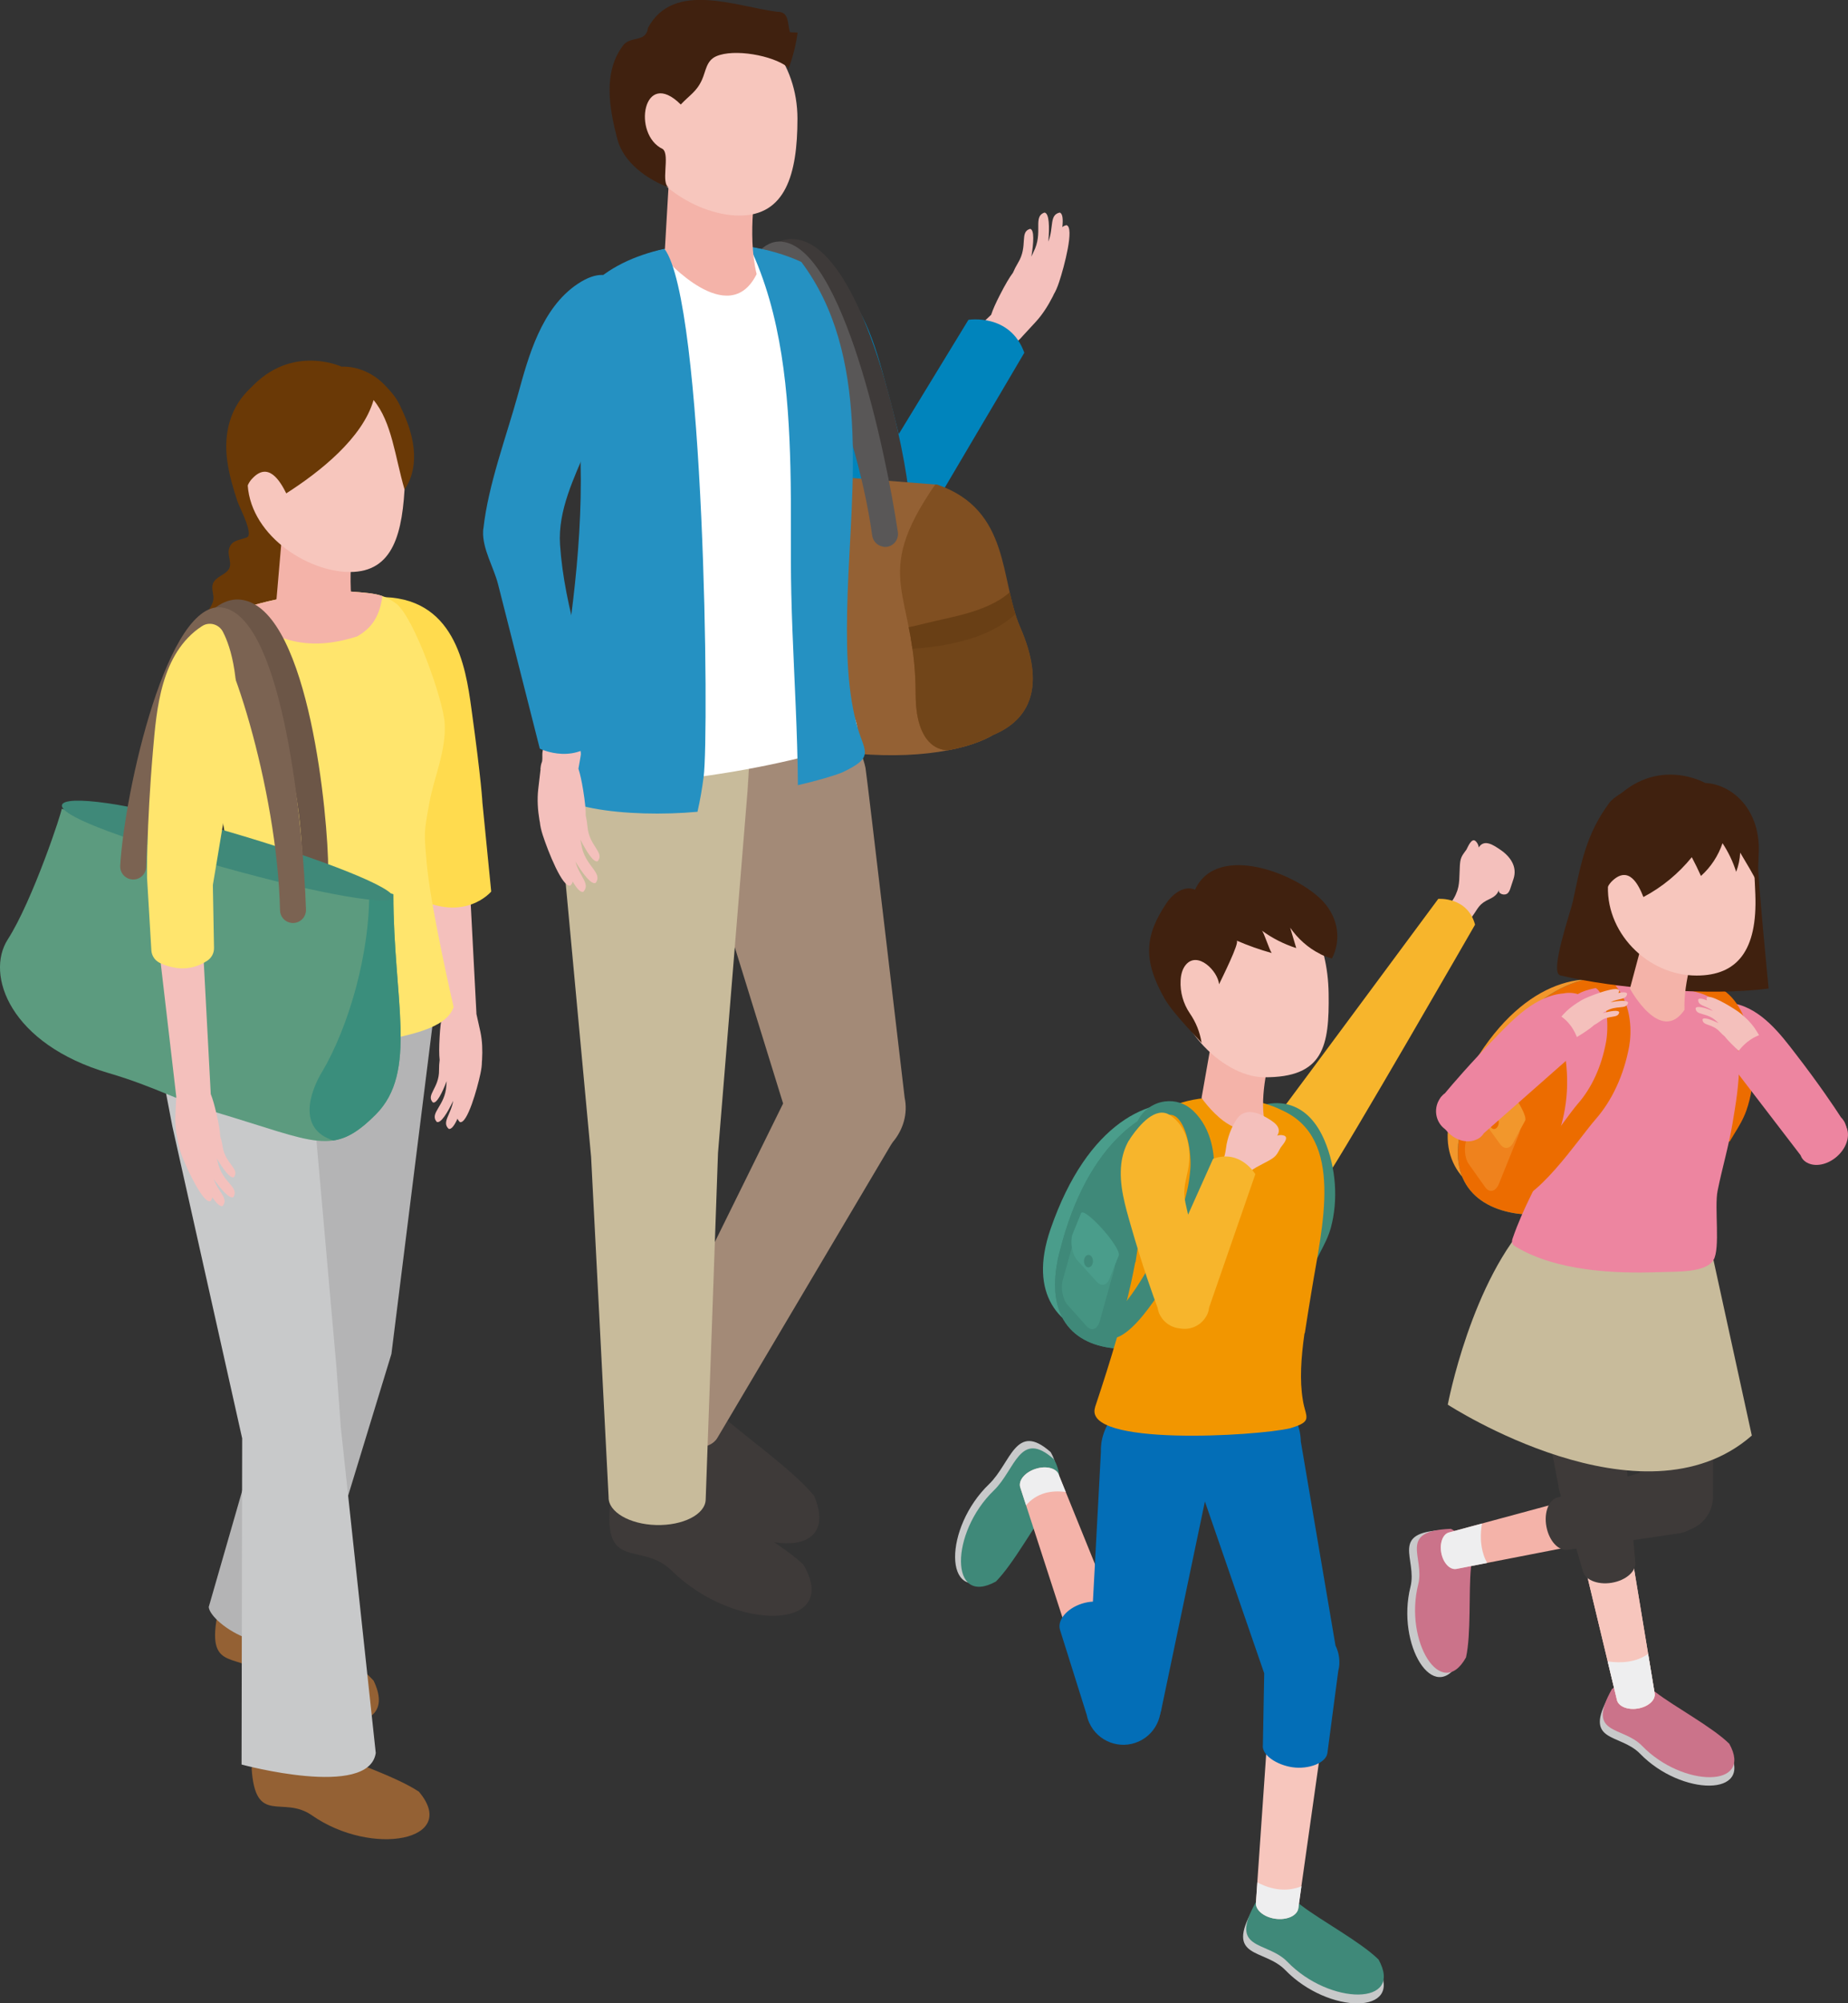 <svg height="227.51" viewBox="0 0 210 227.51" width="210" xmlns="http://www.w3.org/2000/svg"><rect x="0" y="0" width="210" height="227.51" fill="#333333" stroke="none"/><path d="m116.13 38.26c-.76.83-.44.19-1.12 1.17-.7.99-2.06 1.23-3.05.53s-1.23-2.06-.53-3.05c.07-.1 1.2-1.16 1.2-1.16.2-.61.53-1.35 1.01-2.28.6-1.17 1.07-1.97 1.47-2.5.15-.36.35-.75.58-1.13 1.16-1.91.13-3.5 1.37-3.85.5.09.4 1.62.14 3.15.07-.16.15-.32.23-.49 1.18-2.28-.12-4.02 1.26-4.51.55.07.58 1.64.44 3.3.64-1.67.09-3.03 1.29-3.3.34.09.4.76.3 1.65.12-.1.27-.18.47-.22.93.23-.25 4.71-.84 6.47-.19.58-.39 1.03-.6 1.38-.03.08-.07.16-.11.24-.53 1.03-1.15 2.03-1.94 2.89-.54.59-1.07 1.15-1.58 1.71z" fill="#f4c0bc"/><path d="m89.5 29.8c.41-.07.81-.08 1.21-.05.03-.04.05-.07.05-.07.16.04.3.1.46.14.99.16 1.9.58 2.65 1.22 4.17 2.77 5.64 8.39 6.77 12.51.58 2.11 1.07 4.03 1.49 5.75l7.92-12.98s4.74-.77 6.35 3.74c-1.83 3.11-3.66 6.22-5.5 9.32-1.28 2.17-2.56 4.34-3.84 6.51-1.82 3.09-2.33 6.36-6.33 6.94-4.12.6-4.9-4.29-5.92-7.13-1.32-3.68-2.65-7.35-3.86-11.07-.43-1.51-.74-2.87-.97-4.12-2.44-.18-4.54-1.99-4.96-4.52-.48-2.95 1.52-5.74 4.47-6.22z" fill="#0084bc"/><path d="m103.18 55.38-3.02-.33c-1.33-11.52-9.05-26.31-11.55-26.58s-5.31 13.39-3.99 24.91l-3.02-.33c-.68-5.88 1.34-26.68 8.79-25.88s12.12 22.32 12.8 28.2z" fill="#3e3a39"/><path d="m106.52 55.04-36.15-2.82c1.57 13.64 8.01 26.95 8.01 26.95h.08c.62 2.16 7.59 4.83 15.92 6.07 8.35 1.24 15.14.15 18.4-1.74 4.58-8.42-2.47-18.42-6.26-28.46z" fill="#946134"/><path d="m104.05 78.79c0-11.66-5.21-13.03 2.23-23.77l.24.02c8.35 2.89 7.08 10.86 9.4 16.17 2.9 6.64 1.21 10.52-3.14 12.29-1.2.7-2.89 1.29-4.96 1.69 0 0-3.77.48-3.77-6.4z" fill="#804f21"/><path d="m107.38 71.76c2.67-.64 5.33-1.62 7.71-3.03.23.87.49 1.7.83 2.48 2.9 6.64 1.21 10.52-3.14 12.29-1.2.7-2.89 1.29-4.96 1.69 0 0-3.77.48-3.77-6.4 0-2.54-.25-4.6-.56-6.36 1.31-.14 2.62-.37 3.89-.67z" fill="#714519"/><path d="m108.24 73.07c-1.5.32-3.02.51-4.55.61-.13-.88-.27-1.69-.43-2.45.67-.14 1.33-.29 1.99-.46 1.51-.38 3.05-.66 4.55-1.09 1.71-.49 3.6-1.21 4.94-2.42.19.85.4 1.67.65 2.47-1.96 1.82-4.55 2.78-7.15 3.34z" fill="#693f15"/><path d="m79.74 53.61 3.31 28.74c1.17.47 2.51.92 3.99 1.34l-3.39-29.5-3.9-.58z" fill="#7b6352"/><path d="m100.35 62.08c-.65-.1-1.15-.62-1.24-1.27-1.88-13.73-9.62-30.79-12.07-31.16-2.4-.37-4.79 14.57-3.6 28.03.08.95-.75 1.72-1.68 1.58h-.02c-.68-.11-1.21-.67-1.25-1.36-.48-8.35 1.88-31.05 8.32-30.46 6.96.63 11.86 23.85 13.22 32.99.14.98-.7 1.82-1.68 1.67z" fill="#595757"/><path d="m71.64 160.1c-1.85 7.77 2.96 4.75 5.96 8.57 6.18 7.89 18.32 9.21 14.91 1.2-2.62-3.18-8.63-7.26-11.58-10.06-3.59-3.51-9.29.29-9.29.29z" fill="#3e3a39"/><path d="m72.81 158.12 16.18-32.8-10.08-32.57c-.17-.43-.32-.88-.42-1.35-1.06-5.01 2.53-10.01 8.01-11.17 5.49-1.16 10.79 1.96 11.85 6.96.14.68 4.45 37.46 4.45 37.46.39 1.83-.17 3.66-1.35 5.06-.07.11-.14.22-.22.33l-19.72 33.27c-.86 1.43-3.5 1.43-5.91 0-2.4-1.43-3.66-3.75-2.8-5.18z" fill="#a38a77"/><path d="m69.35 170.65c-.85 7.94 3.54 4.33 7 7.74 7.14 7.04 19.35 6.81 14.94-.71-3-2.82-9.48-6.1-12.77-8.5-4-3.02-9.18 1.47-9.18 1.47z" fill="#3e3a39"/><path d="m63.29 89.61c.01-5.12 4.88-9.25 10.86-9.24s11.05.07 11.04 5.18c0 .44-.28 4.98-.35 5.4l.35-4.1-3.6 44.1c0 .45-1.4 39.37-1.4 39.37-.06 1.67-2.58 2.95-5.63 2.87-3.04-.08-5.46-1.51-5.4-3.17l-1.99-38.64c-.03-.34-3.75-40.35-3.75-40.35-.08-.46-.14-.93-.13-1.41z" fill="#c8bb9b"/><path d="m62.79 85.17c.96-5.08 1.87-10.18 2.58-15.3 1.32-9.45 2.06-19.97.09-29.39-2.44-11.64 14.9-15.53 25.07-10.81 7.53 10 5.4 24.27 5.01 35.89-.17 5.14-.11 9.96.94 13.98.77 3.1 2.2 3.58-1.53 5.33-5.2 2.09-33.57 7.69-32.17.3z" fill="#fff"/><path d="m90.58 84.54c-.17-5.71-.53-11.42-.66-17.13-.11-4.78.02-9.56-.1-14.34-.21-8.42-.96-17.34-4.63-25.05 2.08.33 4.08.9 5.87 1.73 7.9 10.51 5.67 25.49 5.26 37.69-.18 5.4-.12 10.46.99 14.68.81 3.26 2.31 3.75-1.6 5.6-.99.4-2.78.92-5.04 1.45-.01-1.54-.04-3.09-.09-4.63z" fill="#2591c2"/><path d="m85.98 31.13c-3.19 6.43-10.48-1.85-10.48-1.85l.5-8.63h9.98s-1.12 5.86 0 10.48z" fill="#f4b3a9"/><path d="m71.79 13.48c0 6.37 7.04 11 12.24 11s6.59-4.63 6.59-11-4.22-11.53-9.42-11.53-9.42 5.16-9.42 11.53z" fill="#f7c6bd"/><path d="m89.51 7.62c.06.11.07.24.02.37.54-1.38.91-2.82 1.11-4.29-.29-.01-.58-.03-.87-.04-.31-.97-.06-2.36-1.45-2.32-4.69-.59-11.76-3.56-14.68 1.81-.24 1.68-1.78.92-2.74 1.89-2.45 3.08-1.64 7.32-.76 10.72.7 2.7 3.39 4.63 5.92 5.55-1.06-.39.12-3.67-.74-4.38-3.53-1.65-2.23-9.32 2.04-5.06.99-1.06 1.8-1.45 2.41-2.81.45-.99.48-2.17 1.62-2.67 2.04-.89 6.39-.1 8.11 1.22z" fill="#40210f"/><path d="m61.93 88.03c1.01-5.34 1.96-10.69 2.71-16.07 1.38-9.93 2.17-20.97.09-30.86-1.47-7.02 3.91-11.35 10.78-12.84 4.57 6.1 5.09 55.11 4.45 59.95-.17 1.33-.4 2.66-.7 3.98-7.76.71-18.05-.36-17.33-4.16z" fill="#2591c2"/><path d="m61.41 87.34c.12-1.12.24-.41.22-1.61-.02-1.21.94-2.21 2.15-2.23s2.21.94 2.23 2.15c0 .12-.28 1.65-.28 1.65.2.61.37 1.4.54 2.44.21 1.3.3 2.22.29 2.88.09.38.16.8.2 1.26.19 2.23 1.96 2.9 1.17 3.92-.46.22-1.28-1.08-1.98-2.46.04.17.07.35.1.53.39 2.53 2.48 3.17 1.65 4.39-.48.27-1.44-.98-2.31-2.41.47 1.72 1.72 2.5.91 3.42-.33.13-.77-.38-1.22-1.16-.03.15-.11.3-.25.45-.89.36-2.58-3.95-3.15-5.71-.19-.58-.29-1.06-.33-1.46-.02-.08-.04-.17-.05-.26-.19-1.14-.27-2.32-.14-3.48.09-.8.19-1.56.27-2.31z" fill="#f4c0bc"/><path d="m54.93 60.04c.55-5 2.61-10.45 3.95-15.31 1.14-4.12 2.61-9.73 6.78-12.5 4.45-2.95 6.12 1.14 6.01 5.16-.12 4.81-3.14 9.05-4.95 13.35-1.46 3.48-3.34 7.22-3.08 11.11.49 7.34 3.18 14.36 4.87 21.47-2.87 3.84-7.17 1.7-7.17 1.7-.92-3.64-1.85-7.27-2.77-10.91-.66-2.58-1.31-5.17-1.97-7.75-.48-1.91-1.8-4.04-1.7-6.05 0-.08.01-.17.02-.26z" fill="#2591c2"/><path d="m119.38 139.58c-2.58 7.46 1.02 11.27 5.84 12.34s10.72-4.15 13.17-11.66c2.46-7.51 2.04-13.74-2.77-14.81-4.82-1.07-12.02 1.91-16.24 14.13z" fill="#4a9d8b"/><path d="m120.39 142.21c-1.94 7.79 2.07 10.83 7.07 10.96s10.52-6.1 12.34-13.92.82-13.84-4.17-13.97c-5-.13-12.05 4.16-15.23 16.93z" fill="#3f8979"/><path d="m120.39 142.21c-1.94 7.79 2.07 10.83 7.07 10.96s10.52-6.1 12.34-13.92.82-13.84-4.17-13.97c-5-.13-12.05 4.16-15.23 16.93z" fill="#3f8979"/><path d="m165.48 101.47c-.14.33-.31.64-.52.93-.47.64-.33 1.54.32 2.01.64.47 1.54.33 2.01-.32.73-1 .74-1.43 2.02-2.01.45-.21.91-.54 1-1.03-.09.47.68.72 1.03.38.17-.16.25-.4.32-.62.11-.33.22-.67.33-1 .46-1.4-.38-2.57-1.56-3.35-.69-.46-1.76-1.22-2.39-.22-.03-.27-.15-.52-.35-.71-.48-.46-.93.77-1.04.94-.19.29-.43.55-.57.87s-.17.68-.19 1.03c-.07 1.01.03 2.16-.41 3.08z" fill="#f4c0bc"/><path d="m145.64 126.08c1.74-2.31 17.8-24 17.8-24s3.32-.27 4.18 2.93c0 0-14.54 25.28-17.16 29.14-1.66 2.45-5.44-7.18-4.82-8.07z" fill="#f7b52c"/><path d="m149.58 143.1c.15-.3.3-.6.46-.91.45-.86.91-1.74 1.19-2.75.86-3.16.59-6.87-.72-9.93-.89-2.08-2.16-3.41-3.77-3.96s-3.44-.26-5.44.85l1.31 2.34c1.3-.73 2.4-.95 3.27-.65.86.29 1.59 1.12 2.17 2.48 1.08 2.52 1.31 5.57.6 8.16-.2.73-.58 1.45-.98 2.21-.17.33-.34.66-.5.99l2.42 1.16z" fill="#3f8979"/><path d="m119.38 164.9c-3.96-3.51-4.49 1.25-6.99 3.65-5.15 4.95-5.21 13.66.23 10.66 2.06-2.09 4.53-6.64 6.3-8.94 2.23-2.8.46-5.37.46-5.37z" fill="#c8c9ca"/><path d="m119.74 165.7c-3.85-3.41-4.37 1.21-6.79 3.55-5 4.81-5.07 13.27.22 10.36 2.01-2.03 4.4-6.46 6.12-8.69 2.16-2.72.45-5.22.45-5.22z" fill="#3f8979"/><path d="m127.44 185.03c.68 1.51.01 3.29-1.5 3.97s-3.29.01-3.97-1.5c-.09-.2-.15-.4-.2-.61l-5.83-17.97c-.25-.78.53-1.72 1.75-2.11 1.21-.39 2.4-.07 2.64.71l7.1 17.51z" fill="#f4b3a9"/><path d="m118.76 169.56c-.88.25-1.6.73-2.16 1.39l-.66-2.03c-.25-.78.53-1.72 1.75-2.11s2.4-.07 2.64.71l.78 1.92c-.79-.11-1.59-.09-2.36.12z" fill="#eeeeef"/><path d="m131.53 192.14c.97 2.14.02 4.66-2.12 5.63s-4.66.02-5.63-2.12c-.13-.28-.22-.57-.28-.87l-3.04-9.67c-.35-1.1.76-2.44 2.48-2.99s3.4-.1 3.75 1l4.85 9.01z" fill="#036eb7"/><path d="m142.39 216.81c-3.23 5.69 1.25 4.45 3.65 6.91 4.94 5.09 13.59 5.12 10.59-.26-2.08-2.04-6.61-4.46-8.9-6.21-2.79-2.2-5.34-.44-5.34-.44z" fill="#c8c9ca"/><path d="m142.72 216.01c-3.16 5.58 1.23 4.36 3.57 6.78 4.83 4.99 13.29 5.02 10.36-.26-2.04-2-6.47-4.38-8.71-6.09-2.73-2.15-5.22-.43-5.22-.43z" fill="#3f8979"/><path d="m147.35 193.02c1.75.05 3.12 1.51 3.07 3.26 0 .23-.04.45-.09.67l-2.8 19.76c-.12.85-1.3 1.38-2.63 1.19s-2.31-1.04-2.18-1.89l1.38-19.91c.05-1.75 1.51-3.12 3.26-3.07z" fill="#f7c6bd"/><path d="m147.89 214.22-.35 2.49c-.12.85-1.3 1.38-2.63 1.19s-2.31-1.04-2.18-1.9l.15-2.23c1.56.84 3.34 1.13 5.02.44z" fill="#eeeeef"/><path d="m125.14 163.97c.49-3.51 3.73-5.97 7.24-5.48s5.97 3.73 5.48 7.24c-.04.3-.11.6-.19.88h.07s-5.7 27.2-5.7 27.2c-.32 2.33-2.47 3.95-4.79 3.63-2.33-.32-3.95-2.47-3.63-4.79l1.48-27.7c0-.32 0-.65.05-.98z" fill="#036eb7"/><path d="m139.83 157.67c3.44-.87 6.93 1.2 7.8 4.64.12.47.18.94.19 1.4l3.94 23.17c.3.6.46 1.29.44 2.01 0 .31-.06.61-.13.9l-1.23 9.31c-.17 1.14-2.18 1.86-3.97 1.6s-3.53-1.4-3.36-2.54l.15-8.13-8.16-23.63c-.13-.3-.24-.6-.32-.92-.87-3.44 1.2-6.93 4.64-7.8z" fill="#036eb7"/><path d="m124.44 159.8c1.91-5.71 3.26-10.31 4.12-14.26.16-.73.3-1.43.43-2.12.02-.05.04-.1.06-.15.71-4.34.87-7.99.55-11.59-.74-8.21 11.34-8.01 16.04-5.61 7.24 3.2 4.56 13.37 3.42 20.44-.27 1.64-.54 3.27-.78 4.85-.02.04-.04.07-.05.11-.38 2.72-.56 5.28-.18 7.52.3 2 1.25 2.41-1.44 3.21-3.73.89-23.66 2.1-22.16-2.4z" fill="#f29600"/><path d="m143.6 126.81c-2.71 4.17-7.06-2.12-7.06-2.12l1.04-5.9 6.87.8s-1.24 3.94-.84 7.21z" fill="#f4b3a9"/><path d="m133.38 110.04c-.69 5.93 5.38 12.26 10.26 12.3 6.79.05 7.43-3.54 7.34-9.53-.09-5.97-2.67-11.2-7.51-11.77s-9.39 3.07-10.08 9z" fill="#f7c6bd"/><path d="m150.04 108.36c.43.21.87.37 1.32.49 1.09-2.14.69-4.58-.94-6.4-2.88-3.2-12.11-6.85-14.62-1.41-1.17-.53-2.5.42-3.22 1.49-2.51 3.72-2.72 6.47-.27 10.83 1.02 1.82 4.22 4.97 4.24 5.09-.2-1.25-.64-2.34-1.35-3.38-.74-1.09-1.11-2.41-1.04-3.72.03-.63.18-1.28.58-1.77 1.35-1.63 3.66.7 3.79 2.2.24-.52 2.39-4.79 2-4.96 1.29.56 2.62 1.03 3.98 1.41-.28-.39-.9-2.39-1.12-2.55 1.18.87 2.51 1.54 3.91 1.99-.23-.77-.46-1.54-.69-2.32.85 1.23 2.06 2.33 3.44 3z" fill="#40210f"/><path d="m126.15 152.04c3.13 0 7.22-8.04 8.93-10.52 1.63-2.35 2.62-5.33 2.86-8.63.11-1.48-.14-4.65-2.35-6.74-.9-.85-2.02-1.22-3.24-1.06-1.45.19-2.72 1.19-3.22 2.57l2.56-.2c.16-.43.6-.78 1.05-.84.42-.06.74.05 1.06.35 1.14 1.08 1.59 4.07 1.47 5.72-.21 2.82-1.03 5.34-2.39 7.3-1.43 2.06-5 9.56-7.05 9.34l-.28 2.67c.2.02.41.03.61.03z" fill="#3f8979"/><path d="m141.53 133.53c-.23.27-.44.56-.61.88-.38.7-1.25.96-1.95.59-.7-.38-.96-1.25-.59-1.95.53-.98.8-1.57.94-2.68.14-1.1.61-2.42 1.26-3.33.84-1.18 2.23-.77 3.32-.13.71.42 1.87 1.06 1.24 2.06.25-.09.54-.09.79 0 .62.24-.29 1.17-.4 1.35-.18.3-.31.63-.54.89-.23.27-.54.45-.85.62-.88.5-1.95.91-2.6 1.7z" fill="#f4c0bc"/><path d="m128.29 129.53c.1-.18.22-.36.34-.53.81-1.14 2.69-3.47 4.35-2.34 1.84 1.24 2.38 3.56 2.11 5.66-.13 1.01-.49 2.01-.51 3.03-.02.87.25 1.73.43 2.59l2.84-6.34c3.12-1.13 4.8 1.75 4.8 1.75l-5.24 15.11c-.03.23-.08.46-.17.69-.08.21-.19.4-.32.57-.62.89-1.72 1.34-2.79 1.15-.81-.06-1.56-.46-2.06-1.12-.14-.19-.26-.39-.36-.62-.08-.21-.13-.42-.17-.63-.5-1.33-1.69-4.61-3.03-9.29-.65-2.26-1.37-4.67-1.09-7.05.11-.93.39-1.82.85-2.63z" fill="#f7b52c"/><path d="m123.46 150.59-2.12-2.37c-.58-.64-.83-1.94-.56-2.89l1.62-5.82c.27-.96.95-1.21 1.52-.57l2.12 2.37c.58.64.83 1.94.56 2.89l-1.62 5.82c-.27.96-.95 1.21-1.52.57z" fill="#459482"/><path d="m124.61 145.54-2.17-2.39c-.59-.65-.85-1.95-.59-2.91l.98-2.42c.27-.96 4.57 3.79 4.31 4.75l-.98 2.42c-.27.96-.96 1.21-1.55.56z" fill="#4a9d8b"/><ellipse cx="123.69" cy="143.22" fill="#3f8979" rx=".51" ry=".71"/><path d="m165.92 123.64c-3.38 6.98-.23 11.1 4.44 12.69s11.11-2.84 14.38-9.89 3.55-13.17-1.12-14.76-12.15.51-17.7 11.95z" fill="#f2972c"/><path d="m166.64 126.14c-2.81 7.52.83 11 5.79 11.69 4.95.69 11.14-4.88 13.83-12.44 2.69-7.57 2.38-13.66-2.57-14.35s-12.45 2.78-17.05 15.11z" fill="#3f8979"/><path d="m166.64 126.14c-2.81 7.52.83 11 5.79 11.69 4.95.69 11.14-4.88 13.83-12.44 2.69-7.57 2.38-13.66-2.57-14.35s-12.45 2.78-17.05 15.11z" fill="#ec6c00"/><path d="m168.76 134.81-1.84-2.59c-.5-.7-.6-2.02-.23-2.94l2.26-5.6c.37-.92 1.08-1.1 1.58-.39l1.84 2.59c.5.7.6 2.02.23 2.94l-2.26 5.6c-.37.92-1.08 1.1-1.58.39z" fill="#ef821d"/><path d="m170.46 129.93-1.89-2.62c-.51-.71-.63-2.04-.25-2.96l1.25-2.3c.37-.92 4.12 4.28 3.75 5.2l-1.25 2.3c-.37.92-1.09 1.09-1.6.38z" fill="#f2972c"/><path d="m169.31 127.46c-.04.39.15.73.42.76s.54-.26.58-.65-.15-.73-.42-.76c-.28-.03-.54.26-.58.65z" fill="#ec6c00"/><path d="m209.17 126.84c-.7-1.08-2.46-3.72-5.16-7.21-1.64-2.13-3.83-5.04-6.92-5.66-.59-.19-1.22-.22-1.83-.08-.1.01-.2.01-.3.03 0 0 0 .02-.01.05-.24.08-.47.18-.69.32-1.6.98-2.1 3.08-1.12 4.68.84 1.37 2.5 1.93 3.96 1.44.43.67.94 1.39 1.54 2.16 1.7 2 5.21 5.88 6.53 7.33.01.02.02.04.03.06.15.25.34.45.55.62.82.68 2 .8 2.95.22 1.01-.62 1.42-1.83 1.09-2.91-.06-.2-.14-.4-.26-.59-.11-.17-.23-.32-.37-.46z" fill="#ed85a0"/><path d="m196.55 129.65c.17-.29.35-.58.52-.87.51-.82 1.03-1.68 1.38-2.66 1.08-3.09 1.07-6.82-.03-9.96-.75-2.14-1.92-3.55-3.49-4.21s-3.42-.5-5.49.47l1.14 2.43c1.35-.64 2.46-.78 3.31-.43.84.35 1.51 1.23 1.99 2.62.91 2.59.92 5.65.03 8.19-.25.71-.68 1.41-1.13 2.14-.19.32-.39.63-.57.95l2.33 1.33z" fill="#ec6c00"/><path d="m182.88 192.55c-3.09 5.44 1.2 4.25 3.49 6.61 4.72 4.86 12.99 4.89 10.13-.25-1.99-1.95-6.33-4.27-8.51-5.94-2.66-2.1-5.11-.42-5.11-.42z" fill="#c8c9ca"/><path d="m183.19 191.79c-3.02 5.34 1.17 4.17 3.41 6.48 4.62 4.77 12.71 4.8 9.91-.24-1.95-1.91-6.19-4.18-8.33-5.82-2.61-2.06-4.99-.41-4.99-.41z" fill="#cb738a"/><path d="m164.06 173.76c-6.25.25-2.98 3.26-3.78 6.45-1.64 6.58 2.69 13.62 5.55 8.48.61-2.72.29-7.62.56-10.36.38-3.37-2.33-4.56-2.33-4.56z" fill="#c8c9ca"/><path d="m164.87 173.62c-6.13.25-2.92 3.2-3.71 6.32-1.62 6.44 2.62 13.33 5.43 8.29.6-2.66.29-7.46.56-10.15.38-3.3-2.28-4.46-2.28-4.46z" fill="#cb738a"/><path d="m181.45 169.5c1.45-.45 2.99.35 3.45 1.8.45 1.45-.35 2.99-1.8 3.45-.19.06-.39.09-.58.11l-17.01 3.31c-.73.14-1.51-.68-1.72-1.83-.22-1.15.2-2.19.94-2.33l16.73-4.52z" fill="#f4b3a9"/><path d="m164.71 174.02 3.7-1c-.21 1.19-.19 2.42.19 3.58.1.32.24.61.39.9l-3.49.68c-.73.14-1.51-.68-1.72-1.83s.2-2.19.94-2.33z" fill="#eeeeef"/><path d="m181.53 172.18c1.5-.42 3.07.45 3.49 1.95.06.2.09.4.1.6l2.91 17.58c.12.76-.74 1.53-1.93 1.72s-2.24-.27-2.37-1.03l-4.16-17.33c-.42-1.5.45-3.07 1.95-3.49z" fill="#f7c6bd"/><path d="m188.96 166.49c2.08-.65 4.29.51 4.94 2.59s-.51 4.29-2.59 4.94c-.28.09-.55.14-.83.16l-12.28 1.82c-1.05.2-2.16-.97-2.47-2.62-.31-1.64.29-3.14 1.34-3.34l11.88-3.56z" fill="#3e3a39"/><path d="m181.53 172.18c1.5-.42 3.07.45 3.49 1.95.06.2.09.4.1.6l2.91 17.58c.12.76-.74 1.53-1.93 1.72s-2.24-.27-2.37-1.03l-4.16-17.33c-.42-1.5.45-3.07 1.95-3.49z" fill="#f7c6bd"/><path d="m187.29 187.83.74 4.48c.12.76-.74 1.53-1.93 1.72s-2.24-.27-2.37-1.03l-1.04-4.32c1.64.24 3.29.07 4.59-.85z" fill="#eeeeef"/><g fill="#3e3a39"><path d="m180.05 164.85c2.1-.59 4.27.63 4.87 2.72.08.28.12.56.14.83l.76 8.95c.17 1.06-1.03 2.13-2.68 2.4s-3.13-.38-3.3-1.43l-2.5-8.6c-.59-2.1.63-4.27 2.72-4.87z"/><path d="m182.84 143.9c-.21-3.28 2.27-6.11 5.55-6.32s6.11 2.27 6.32 5.55c.02.28 0 .56-.01.84h.07s-.12 25.76-.12 25.76c.14 2.17-1.51 4.05-3.68 4.19s-4.05-1.51-4.19-3.68l-3.8-25.44c-.06-.29-.11-.59-.13-.9z"/><path d="m172.56 144.93c-.34-3.27 2.03-6.2 5.3-6.54s6.2 2.03 6.54 5.3c.05.45.04.88-.01 1.31l.54 22.89c.23 2.17-1.34 4.11-3.51 4.33-2.17.23-4.11-1.35-4.33-3.51l-4.36-22.9c-.08-.29-.14-.58-.17-.89z"/></g><path d="m194.71 143.13-13.92-4.98-6.65.08c-6.94 7.07-9.62 21.29-9.62 21.29s22.11 14.39 34.55 3.51l-4.35-19.9z" fill="#c8bb9b"/><path d="m195.07 113.85c3.74 3.37 2.45 9.8 1.8 13.77-.43 2.57-1.18 5.07-1.69 7.62-.38 1.88.33 6.56-.47 7.86-.91 1.47-4.19 1.29-6.19 1.37-5.19.19-11.64-.14-16.2-2.84-.17-.1-.35-.21-.44-.37-.12-.21-.05-.44.02-.65 2.46-7.12 6.85-11.35 6.1-19.57-.21-2.3-1.25-6.75 1.39-8.2 2.61-1.43 9.98-1.02 12.08-.5 1.96.48 2.63.63 3.6 1.5z" fill="#ed85a0"/><path d="m171.26 136.55c3.11.35 8.08-7.18 10.06-9.44 1.88-2.15 3.2-5 3.81-8.25.27-1.46.39-4.63-1.57-6.96-.8-.95-1.84-.39-3.07-.37-1.46.02-2.83.88-3.49 2.19l2.53-.96c.2-.41.68-.71 1.14-.71.43 0 .73.13 1.01.47 1.01 1.2 1.13 4.22.82 5.85-.52 2.78-1.63 5.19-3.2 6.98-1.65 1.88-6.04 8.94-8.06 8.49l-.58 2.62c.2.04.4.08.6.1z" fill="#ec6c00"/><path d="m164.16 124.2c.82-.99 2.88-3.4 5.96-6.56 1.88-1.92 4.39-4.56 7.53-4.82.61-.12 1.24-.08 1.83.14.1.02.2.03.3.06v.05c.23.11.44.24.65.4 1.48 1.17 1.73 3.31.56 4.78-1 1.26-2.7 1.62-4.1.97-.5.61-1.09 1.27-1.78 1.97-1.92 1.79-5.86 5.23-7.34 6.52-.01.02-.02.04-.04.06-.18.23-.39.4-.62.55-.89.58-2.08.56-2.96-.13-.93-.73-1.2-1.98-.75-3.02.09-.19.19-.38.32-.56.13-.16.27-.29.42-.42z" fill="#ed85a0"/><path d="m176.76 116.22c-.45.5-.09.27-.63.74-.55.47-.61 1.3-.14 1.84.47.55 1.3.61 1.84.14.06-.05.62-.78.62-.78.35-.15.77-.39 1.3-.73.66-.43 1.11-.75 1.4-1.02.21-.11.42-.25.64-.41 1.07-.8 2.08-.28 2.21-1.04-.09-.29-.99-.14-1.88.1.09-.05.18-.11.28-.17 1.28-.83 2.4-.16 2.61-1.01-.07-.32-1.01-.25-1.99-.07.96-.47 1.8-.23 1.88-.96-.07-.2-.47-.19-1-.08.05-.08.09-.17.1-.29-.19-.54-2.79.42-3.8.87-.34.15-.59.29-.78.43-.04.02-.09.05-.14.08-.58.37-1.14.8-1.61 1.32-.32.36-.62.7-.92 1.04z" fill="#f4c0bc"/><path d="m167.69 129.45c-1.08.44-2.49 0-3.39-1.13-1.04-1.31-1.01-3.06.04-3.95.02-.01.03-.03.05-.05.23-.18.48-.29.75-.37l10.81-9.19c3.26.9 3.58 4.32 3.58 4.32l-10.89 9.6c-.12.18-.26.34-.43.48-.16.13-.34.22-.52.29z" fill="#ed85a0"/><path d="m200.37 118.34c.35.57.04.28.48.84.45.56.36 1.39-.21 1.84-.56.45-1.39.36-1.84-.21-.05-.06-.47-.88-.47-.88-.31-.21-.69-.53-1.14-.96-.57-.54-.95-.94-1.19-1.26-.18-.15-.37-.32-.55-.52-.9-.99-1.99-.66-1.98-1.43.14-.27 1 .04 1.83.44-.08-.07-.16-.14-.24-.22-1.11-1.06-2.33-.6-2.38-1.48.13-.31 1.04-.06 1.97.3-.85-.64-1.73-.56-1.67-1.29.11-.18.5-.1 1 .1-.04-.08-.06-.18-.05-.3.29-.49 2.66.93 3.57 1.56.3.21.53.4.69.57.04.03.08.07.12.1.51.47.97 1 1.33 1.6.25.41.48.8.71 1.19z" fill="#f4c0bc"/><path d="m205.3 132.01c.9.54 2.31.31 3.42-.65 1.27-1.1 1.65-2.74.88-3.7-.01-.02-.02-.04-.03-.05-.17-.19-.38-.33-.61-.44l-7.93-9.9c-3.24.45-4.33 3.61-4.33 3.61l7.9 10.3c.07.18.16.35.29.5.12.14.26.24.41.34z" fill="#ed85a0"/><path d="m177.29 110.77c6.15 1.47 16.91 2.4 23.69 1.49 0 0-1.27-12.96-1.2-14.26.05-.88.09-1.77-.06-2.64-.38-2.12-1.94-3.87-3.82-4.84-2.82-1.46-5.83-1.72-8.93-1.42-.64.06-1.3.16-1.86.47-.66.37-1.77.99-2.23 1.6-2.66 3.59-3.22 6.89-4.16 11.26-.24 1.11-2.67 8.03-1.43 8.33z" fill="#40210f"/><path d="m191.43 114.67c-2.73 4.04-6.21-2.4-6.21-2.4l1.55-5.79 5.92 1.05s-1.4 3.87-1.27 7.15z" fill="#f4b3a9"/><path d="m182.75 100.14c-.48 5.63 4.41 10.65 10.04 10.65 4.63 0 6.93-2.85 6.68-9.23-.3-7.68-.65-9.11-7.49-10.91-4.48-1.18-8.75 3.85-9.23 9.48z" fill="#f7c6bd"/><path d="m181.54 100.42c-.01 1.12.04 2.39.86 3.16-.23-1.25-.1-2.68.82-3.55 1.89-1.77 2.97.42 3.53 1.84 2.12-1.11 3.99-2.67 5.5-4.52.37.7.72 1.41 1.04 2.13 1.12-1 1.97-2.3 2.45-3.72.66 1 1.19 2.1 1.55 3.25.27-.7.42-1.43.46-2.18.72 1.19 1.42 2.4 2.09 3.62-.22-1.47.07-2.96.02-4.45-.06-1.71-.61-3.42-1.69-4.75-1.07-1.33-2.69-2.25-4.4-2.33 0 0-5.51-3.15-10.43 2.02-3.06 3.22-1.75 6.29-1.8 9.49z" fill="#40210f"/><path d="m54.14 115.1-.89-17.07-4.96.75 1.93 16.69c-.12.57-.21 1.31-.26 2.26-.07 1.2-.07 2.05 0 2.64-.05.36-.07.75-.07 1.16.03 2.04-1.52 2.82-.7 3.67.44.16 1.06-1.1 1.57-2.42-.02.16-.03.32-.04.49-.12 2.34-1.96 3.11-1.09 4.14.46.2 1.21-1.02 1.87-2.4-.27 1.61-1.33 2.43-.51 3.19.31.09.66-.41 1-1.16.05.13.13.26.27.39.84.25 1.98-3.83 2.33-5.48.12-.55.17-.99.17-1.36 0-.08.02-.16.02-.24.06-1.06.03-2.14-.19-3.17-.16-.72-.31-1.4-.46-2.07z" fill="#f4c0bc"/><path d="m24.67 183.6c-1.22 6.54 2.66 3.83 5.32 6.88 5.47 6.31 15.63 6.91 12.46.38-2.31-2.53-7.48-5.68-10.06-7.89-3.13-2.77-7.72.63-7.72.63z" fill="#946134"/><path d="m32.61 151.64-8.89 30.86c.15 1.92 7.94 7.18 11.51 1.53l9.25-30.27 4.96-39.66-14.7 1.61z" fill="#b4b4b5"/><path d="m28.24 60.23c.07.36.05.64-.11.75-.07.05-.16.08-.24.11-.82.28-1.65.3-1.88 1.31-.17.75.43 1.64-.05 2.3-.24.33-.61.52-.95.74s-.69.48-.82.86c-.2.56.12 1.18.06 1.77-.06.51-.39.95-.65 1.39-1.83 3.16 3.82 3.74 5.66 3.42 4.24-.75 2.79-3.5 4.42-6.29 1.59-2.72 6.73-2.76 9.28-5.47 3.42-3.62 4.03-8.54 2.78-13.21-.59-2.21-2.42-3.93-4.5-4.79-2.15-.89-4.53-1.12-6.84-1.03-2.24.09-4.15.36-5.87 1.93-2.41 2.19-3.14 5.23-2.7 8.37.22 1.55.66 3.06 1.15 4.54.17.5 1.06 2.23 1.26 3.27z" fill="#6a3906"/><path d="m28.59 200.78c.42 6.64 3.52 3.06 6.84 5.37 6.85 4.78 16.85 2.87 12.17-2.68-2.86-1.89-8.64-3.68-11.68-5.19-3.71-1.92-7.33 2.5-7.33 2.5z" fill="#946134"/><path d="m43 67.81 3.83 26.67.47 7.46c5.55 2.89 8.52-.69 8.52-.69l-1-10.09s-.09-2.29-1.26-10.75c-.65-4.73-1.88-12.77-10.55-12.6z" fill="#ffdb4e"/><path d="m34.74 115.71-17.13 1.88 1.98 10.34 7.93 35.42-.07 37.04s14.47 3.92 15.25-1.31l-3.98-37.06-.48-6.67-3.5-39.65z" fill="#c8c9ca"/><path d="m44.97 68.51c2.03 1.45 5.41 10.99 5.56 13.61.19 3.16-1.22 6.14-1.76 9.16-.59 3.28-.59 3.19-.29 6.66.44 5.09 3.07 16.43 3.07 16.43-.88 2.55-5.4 3.18-8.13 3.85-7.05 1.74-15.93 3.01-22.8.04-.26-.11-.53-.23-.69-.45-.21-.29-.17-.67-.12-1.02.64-4.63 5.31-12.55 6.05-17.18.91-5.75-6.42-24.73-2.53-28.31 3.22-2.96 13.38-4.36 16.37-4.13 2.8.21 3.75.25 5.28 1.35z" fill="#ffe56d"/><path d="m40.53 72.29c-5.75 1.83-9.67.35-13.54-2.98 4.35-1.59 10.49-2.31 12.71-2.14 1.81.14 2.84.2 3.76.53-.31 2.12-1.05 3.55-2.92 4.6z" fill="#f4b3a9"/><path d="m40.27 70.27c-2.7 6.06-8.89-1.75-8.89-1.75l.7-8.13h8.18s-.95 5.52 0 9.87z" fill="#f4b3a9"/><path d="m28.13 54.55c0 6.03 6.69 10.41 11.63 10.41s6.03-4.39 6.26-10.41c.31-8.19-1.51-9.62-8.95-10.91-4.87-.84-8.95 4.89-8.95 10.91z" fill="#f7c6bd"/><path d="m28.62 54.39c-.9 1.01-.91 2.54-.55 3.85-.94-.74-1.12-2.08-1.2-3.27-.24-3.4-1.91-6.54 1.05-10.24 4.75-5.94 10.89-3.09 10.89-3.09 1.82-.07 3.63.76 4.89 2.07 1.26 1.32 1.49 1.7 2.22 3.37 2.05 4.66.85 7.37.05 8.51-1.09-3.73-1.43-7.64-3.52-10.16-1.25 4.33-6.12 8.17-9.92 10.6-.72-1.45-2.07-3.68-3.91-1.63z" fill="#6a3906"/><path d="m44.71 101.56s-37.71-9.71-37.71-9.71c.15.04-3.28 10.43-6.12 14.84-2.57 4 .25 11.89 11.48 15.18 5.2 1.52 8.1 3.24 12.19 4.45 11.42 3.4 13.29 5.11 18.14.26s2.01-13.05 2.01-25.02z" fill="#5c9b7f"/><path d="m36.57 121.78c3.03-5.1 5.54-13.6 5.38-20.96 1.72.46 2.75.74 2.75.74 0 11.98 2.84 20.17-2.01 25.02-1.8 1.8-3.18 2.69-4.8 2.94-4.15-1.31-2.63-5.54-1.33-7.74z" fill="#3a8e7c"/><path d="m37.31 98.89-2.97-.7c0-12.08-5.98-28.3-8.44-28.88s-6.81 13.22-6.81 25.3l-2.97-.7c0-6.17 4.38-27.45 11.69-25.73s9.49 24.54 9.49 30.7z" fill="#6c5647"/><path d="m44.65 101.78c.48 1.3-8.11-.16-19.19-3.26s-17.92-5.59-18.4-6.89 5.58-.92 16.66 2.18 20.45 6.66 20.93 7.96z" fill="#3f8979"/><path d="m20.03 124.54-1.98-16.98 5.01-.09.89 16.78c.22.54.42 1.26.64 2.19.27 1.17.41 2.01.44 2.61.11.34.2.72.26 1.13.31 2.02 1.97 2.53 1.3 3.5-.41.23-1.23-.9-1.95-2.12.04.15.08.31.12.48.51 2.28 2.45 2.74 1.77 3.9-.42.28-1.37-.81-2.25-2.05.54 1.54 1.72 2.17 1.03 3.06-.29.14-.72-.3-1.18-.98-.02.14-.08.28-.2.43-.78.38-2.59-3.44-3.21-5.01-.21-.52-.33-.95-.39-1.31-.02-.07-.04-.15-.06-.23-.24-1.03-.39-2.1-.34-3.16.03-.73.07-1.43.1-2.12z" fill="#f4c0bc"/><path d="m32.9 104.77c-.63-.17-1.07-.74-1.08-1.4-.3-13.85-6.04-31.69-8.43-32.34-2.35-.64-6.43 13.93-6.78 27.43-.03.95-.94 1.62-1.85 1.37h-.02c-.67-.19-1.12-.81-1.08-1.5.47-8.35 5.41-30.63 11.75-29.31 6.84 1.43 9.06 25.05 9.36 34.28.03.99-.9 1.73-1.86 1.47z" fill="#7b6352"/><path d="m22.95 71.11c.82-.54 1.93-.23 2.38.64.93 1.79 2.09 5.57 1.41 12.78-.62 4.61-2.3 14.49-2.53 15.84-.02.1-.03.21-.02.31l.13 6.98c.01.58-.28 1.12-.76 1.44-2.11 1.41-4.22.81-5.39.26-.56-.27-.93-.81-.97-1.43l-.49-8.24s-.09-5.61.68-14.52c.4-4.56.86-10.96 5.55-14.06z" fill="#ffe56d"/></svg>